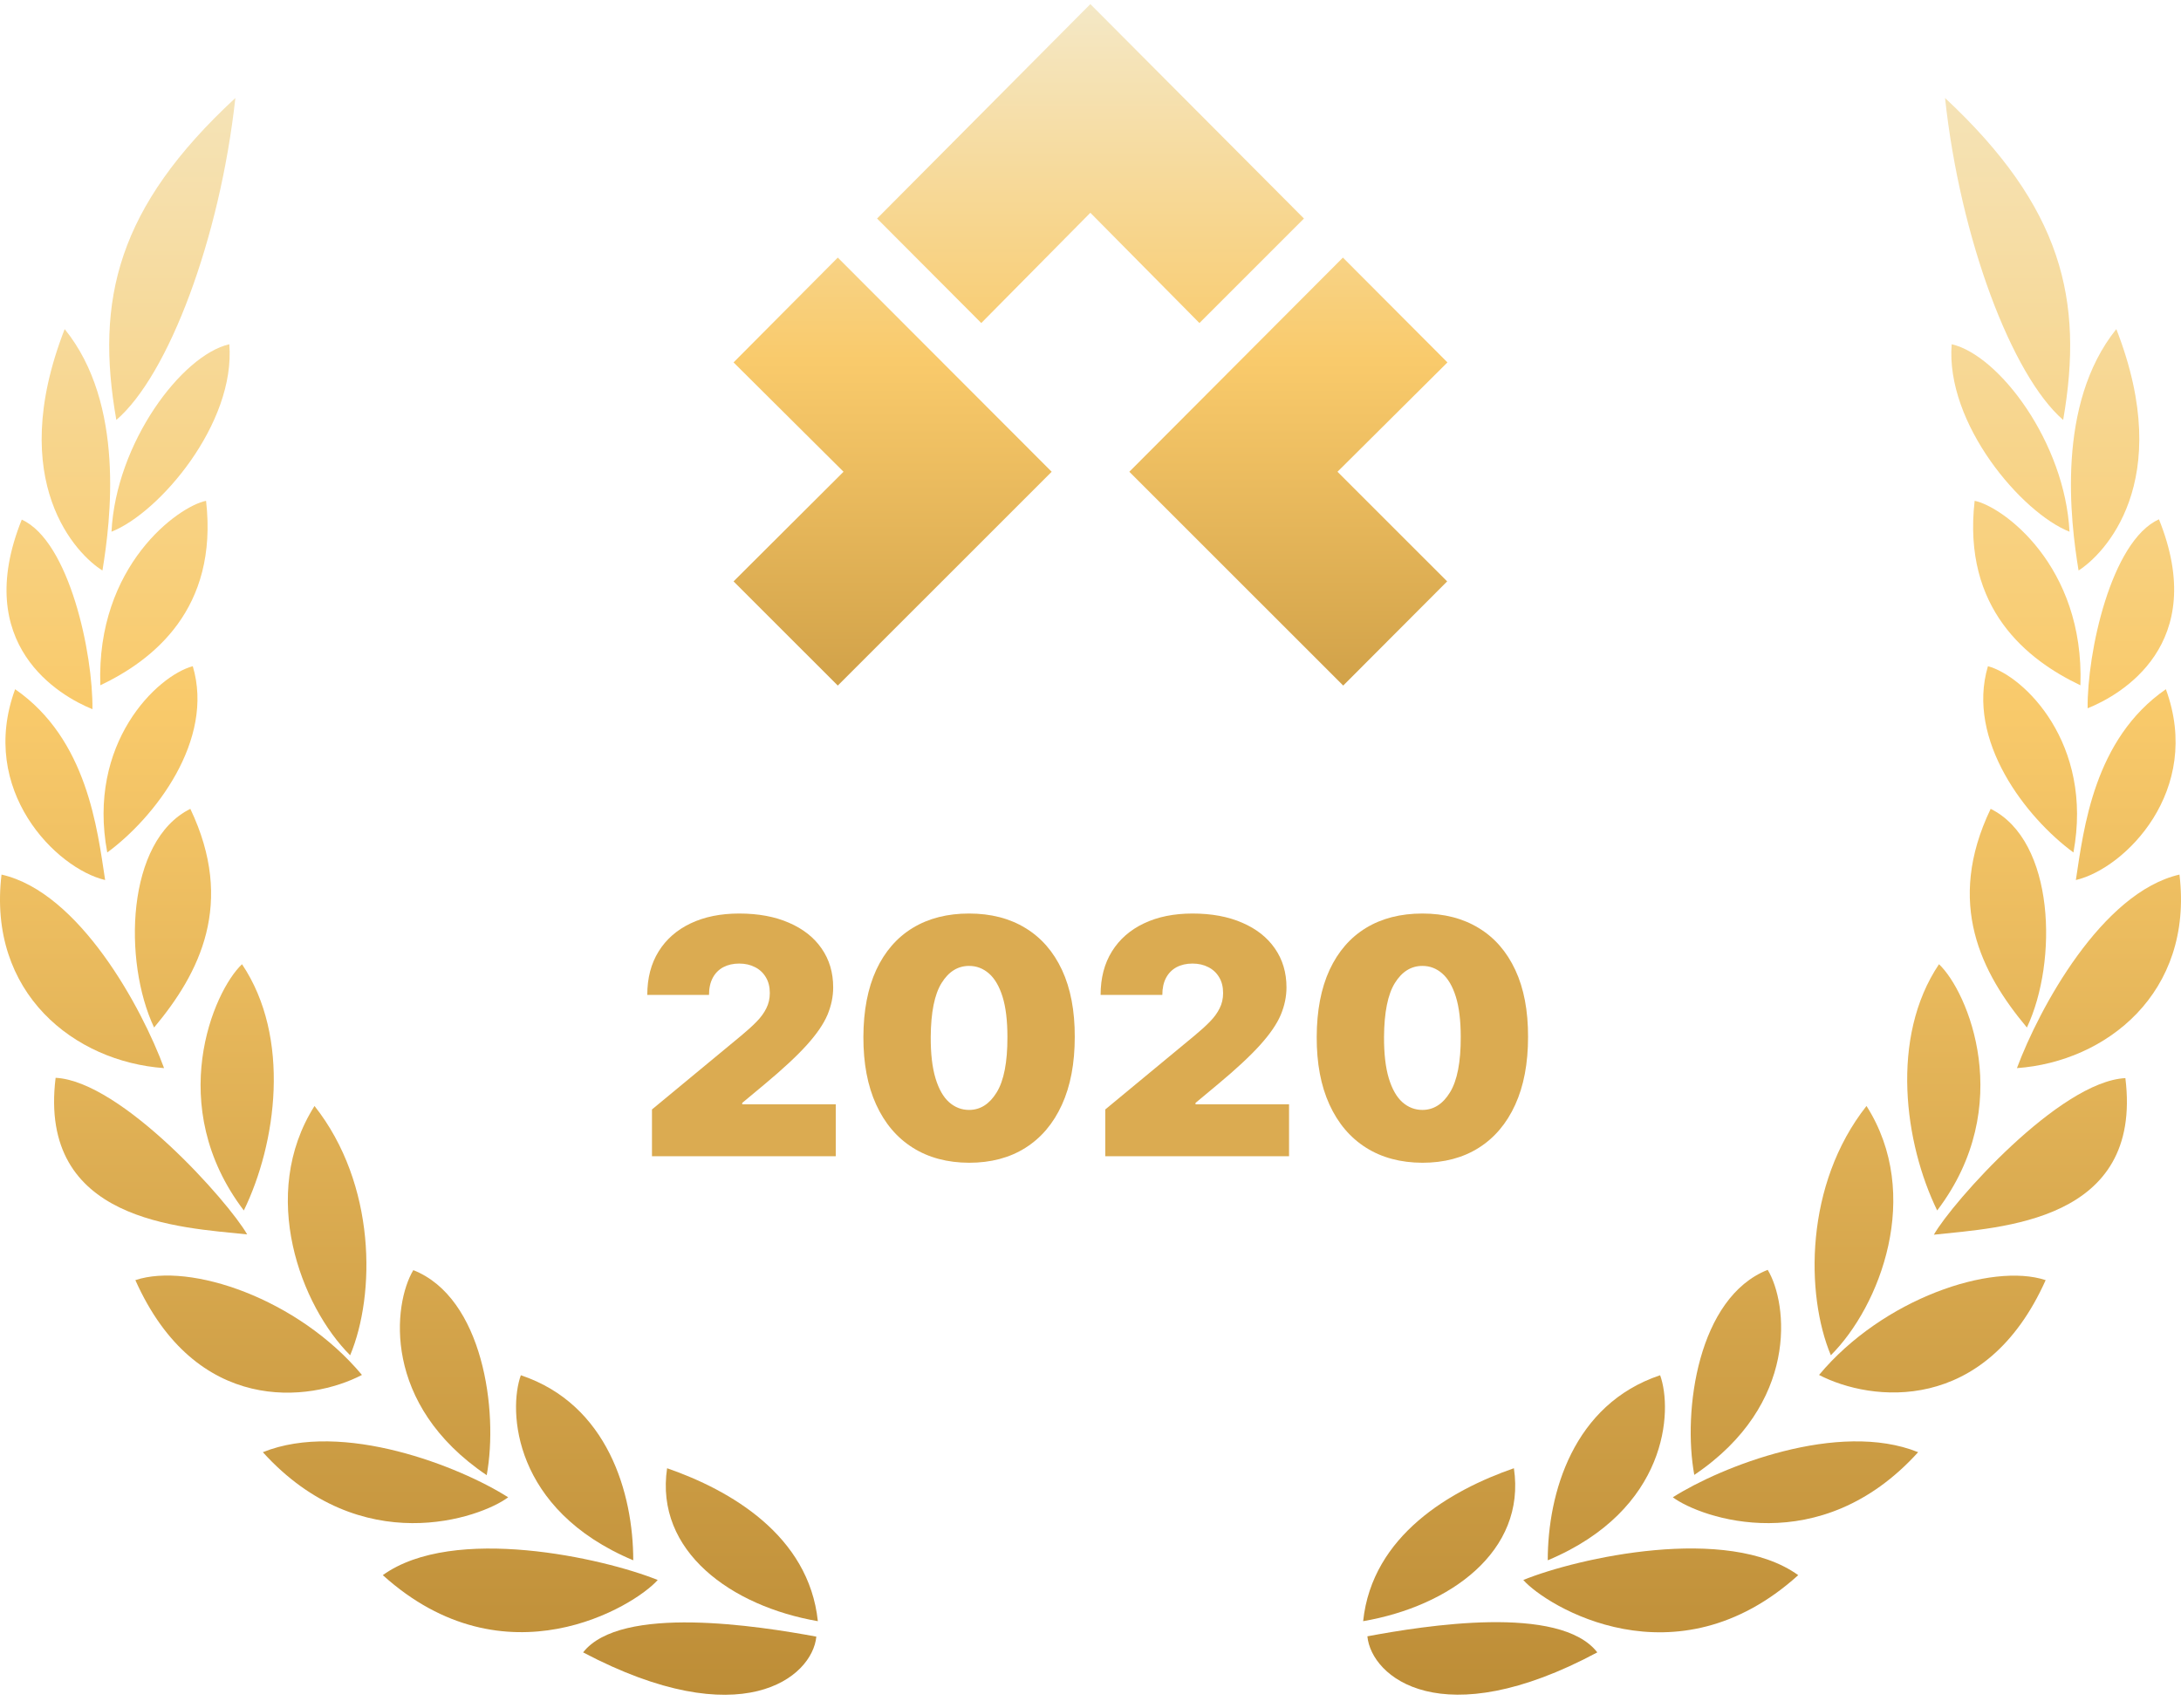 <svg width="106" height="83" viewBox="0 0 106 83" fill="none" xmlns="http://www.w3.org/2000/svg">
<path d="M80.685 66.845C76.457 68.258 75.223 72.587 75.223 75.84C81.082 73.381 81.302 68.553 80.685 66.845Z" fill="url(#paint0_linear_21121_60925)"/>
<path d="M30.777 75.84C30.777 72.601 29.543 68.258 25.314 66.845C24.698 68.553 24.918 73.381 30.777 75.84Z" fill="url(#paint1_linear_21121_60925)"/>
<path d="M23.655 71.703C24.228 68.582 23.479 63.076 20.087 61.736C19.104 63.385 18.546 68.258 23.655 71.703Z" fill="url(#paint2_linear_21121_60925)"/>
<path d="M85.913 61.722C82.522 63.062 81.773 68.568 82.345 71.689C87.455 68.244 86.897 63.356 85.913 61.722Z" fill="url(#paint3_linear_21121_60925)"/>
<path d="M90.715 53.757C87.704 57.57 87.749 62.929 88.982 65.874C91.375 63.489 93.46 58.071 90.715 53.757Z" fill="url(#paint4_linear_21121_60925)"/>
<path d="M11.145 16.732C8.84 17.262 5.639 21.516 5.419 25.844C7.739 24.932 11.454 20.589 11.145 16.732Z" fill="url(#paint5_linear_21121_60925)"/>
<path d="M11.85 58.836C13.436 55.583 14.155 50.43 11.762 46.867C10.367 48.177 7.988 53.757 11.85 58.836Z" fill="url(#paint6_linear_21121_60925)"/>
<path d="M17.018 65.874C18.252 62.929 18.296 57.57 15.286 53.757C12.555 58.071 14.625 63.489 17.018 65.874Z" fill="url(#paint7_linear_21121_60925)"/>
<path d="M4.876 33.309C7.445 32.087 10.617 29.599 10.015 24.343C8.679 24.608 4.67 27.479 4.876 33.309Z" fill="url(#paint8_linear_21121_60925)"/>
<path d="M101.111 33.309C101.316 27.479 97.308 24.608 95.971 24.343C95.369 29.599 98.541 32.087 101.111 33.309Z" fill="url(#paint9_linear_21121_60925)"/>
<path d="M96.617 32.381C95.545 35.988 98.467 39.742 100.772 41.435C101.756 36.135 98.364 32.852 96.617 32.381Z" fill="url(#paint10_linear_21121_60925)"/>
<path d="M94.238 46.867C91.844 50.43 92.564 55.583 94.15 58.836C98.011 53.757 95.633 48.177 94.238 46.867Z" fill="url(#paint11_linear_21121_60925)"/>
<path d="M94.855 16.732C94.547 20.589 98.261 24.932 100.581 25.844C100.361 21.516 97.16 17.262 94.855 16.732Z" fill="url(#paint12_linear_21121_60925)"/>
<path d="M96.749 39.315C94.547 43.908 96.294 47.294 98.511 49.944C100.024 46.735 99.877 40.861 96.749 39.315Z" fill="url(#paint13_linear_21121_60925)"/>
<path d="M105.265 33.5C101.756 35.929 101.271 40.301 100.89 42.775C103.283 42.215 107.071 38.417 105.265 33.5Z" fill="url(#paint14_linear_21121_60925)"/>
<path d="M102.857 15.996C99.921 19.647 100.625 25.315 101.022 27.729C102.211 26.978 105.765 23.46 102.857 15.996Z" fill="url(#paint15_linear_21121_60925)"/>
<path d="M100.273 20.412C101.286 14.582 100.229 10.077 94.532 4.763C95.266 11.594 97.777 18.248 100.273 20.412Z" fill="url(#paint16_linear_21121_60925)"/>
<path d="M104.928 25.241C102.593 26.301 101.433 31.748 101.462 34.427C103.078 33.779 107.38 31.321 104.928 25.241Z" fill="url(#paint17_linear_21121_60925)"/>
<path d="M9.369 32.381C7.622 32.852 4.215 36.135 5.213 41.435C7.519 39.742 10.441 35.973 9.369 32.381Z" fill="url(#paint18_linear_21121_60925)"/>
<path d="M66.457 79.535C66.648 81.523 70.069 84.364 77.631 80.316C75.81 77.96 69.218 79.02 66.457 79.535Z" fill="url(#paint19_linear_21121_60925)"/>
<path d="M28.34 80.316C36.019 84.364 39.484 81.538 39.675 79.55C36.886 79.035 30.175 77.975 28.34 80.316Z" fill="url(#paint20_linear_21121_60925)"/>
<path d="M73.578 71.365C70.524 72.425 66.692 74.618 66.251 78.799C70.451 78.078 74.18 75.413 73.578 71.365Z" fill="url(#paint21_linear_21121_60925)"/>
<path d="M32.422 71.365C31.82 75.413 35.564 78.078 39.749 78.799C39.308 74.618 35.476 72.425 32.422 71.365Z" fill="url(#paint22_linear_21121_60925)"/>
<path d="M74.035 76.797C75.151 78.063 81.435 81.95 87.397 76.562C83.961 74.088 76.678 75.722 74.035 76.797Z" fill="url(#paint23_linear_21121_60925)"/>
<path d="M93.988 60.014C97.233 59.661 104.164 59.41 103.297 52.403C100.097 52.565 94.884 58.439 93.988 60.014Z" fill="url(#paint24_linear_21121_60925)"/>
<path d="M81.302 72.778C82.653 73.779 88.453 75.855 93.225 70.585C89.349 69.024 83.637 71.291 81.302 72.778Z" fill="url(#paint25_linear_21121_60925)"/>
<path d="M105.926 42.51C102.152 43.378 99.113 49.002 98.026 51.917C102.358 51.608 106.616 48.266 105.926 42.51Z" fill="url(#paint26_linear_21121_60925)"/>
<path d="M88.409 66.831C90.935 68.141 96.485 68.788 99.422 62.222C96.793 61.354 91.507 63.12 88.409 66.831Z" fill="url(#paint27_linear_21121_60925)"/>
<path d="M5.11 42.775C4.729 40.301 4.244 35.929 0.735 33.5C-1.071 38.417 2.732 42.215 5.11 42.775Z" fill="url(#paint28_linear_21121_60925)"/>
<path d="M18.605 76.561C24.551 81.935 30.85 78.063 31.966 76.797C29.338 75.737 22.04 74.088 18.605 76.561Z" fill="url(#paint29_linear_21121_60925)"/>
<path d="M4.979 27.729C5.375 25.315 6.095 19.632 3.143 15.996C0.236 23.46 3.775 26.993 4.979 27.729Z" fill="url(#paint30_linear_21121_60925)"/>
<path d="M9.251 39.315C6.124 40.861 5.977 46.735 7.489 49.944C9.706 47.294 11.439 43.908 9.251 39.315Z" fill="url(#paint31_linear_21121_60925)"/>
<path d="M11.439 4.763C5.698 10.077 4.626 14.582 5.654 20.412C8.179 18.248 10.69 11.594 11.439 4.763Z" fill="url(#paint32_linear_21121_60925)"/>
<path d="M4.493 34.471C4.523 31.777 3.378 26.316 1.058 25.256C-1.395 31.35 2.893 33.824 4.493 34.471Z" fill="url(#paint33_linear_21121_60925)"/>
<path d="M0.074 42.51C-0.616 48.281 3.627 51.608 7.974 51.917C6.902 49.002 3.862 43.364 0.074 42.51Z" fill="url(#paint34_linear_21121_60925)"/>
<path d="M24.698 72.778C22.364 71.291 16.652 69.024 12.775 70.585C17.547 75.855 23.362 73.779 24.698 72.778Z" fill="url(#paint35_linear_21121_60925)"/>
<path d="M17.591 66.83C14.493 63.12 9.222 61.339 6.579 62.222C9.515 68.803 15.051 68.155 17.591 66.83Z" fill="url(#paint36_linear_21121_60925)"/>
<path d="M2.703 52.388C1.837 59.395 8.767 59.66 12.012 59.999C11.117 58.424 5.904 52.55 2.703 52.388Z" fill="url(#paint37_linear_21121_60925)"/>
<path d="M42.627 10.622L52.993 0.199L63.374 10.622L58.294 15.701L52.993 10.342L47.692 15.701L42.627 10.622Z" fill="url(#paint38_linear_21121_60925)"/>
<path d="M65.282 33.323L54.887 22.93L65.268 12.521L70.348 17.615L65.004 22.93L70.334 28.259L65.282 33.323Z" fill="url(#paint39_linear_21121_60925)"/>
<path d="M40.718 33.323L51.113 22.93L40.718 12.521L35.652 17.615L40.997 22.93L35.652 28.259L40.718 33.323Z" fill="url(#paint40_linear_21121_60925)"/>
<path d="M69.13 56.517C68.073 56.513 67.16 56.269 66.391 55.784C65.623 55.299 65.03 54.6 64.613 53.688C64.196 52.775 63.99 51.68 63.994 50.403C63.998 49.123 64.206 48.036 64.619 47.142C65.035 46.248 65.626 45.568 66.391 45.102C67.16 44.636 68.073 44.403 69.13 44.403C70.187 44.403 71.1 44.638 71.869 45.108C72.638 45.574 73.23 46.254 73.647 47.148C74.064 48.042 74.27 49.127 74.266 50.403C74.266 51.688 74.058 52.786 73.641 53.699C73.225 54.612 72.632 55.311 71.863 55.795C71.098 56.276 70.187 56.517 69.13 56.517ZM69.13 53.949C69.675 53.949 70.123 53.665 70.471 53.097C70.823 52.525 70.998 51.627 70.994 50.403C70.994 49.604 70.914 48.951 70.755 48.443C70.596 47.936 70.376 47.561 70.096 47.318C69.816 47.072 69.494 46.949 69.13 46.949C68.585 46.949 68.139 47.225 67.795 47.778C67.45 48.331 67.274 49.206 67.266 50.403C67.263 51.218 67.34 51.888 67.499 52.415C67.659 52.938 67.878 53.324 68.159 53.574C68.443 53.824 68.766 53.949 69.13 53.949Z" fill="#DBAB51"/>
<path d="M53.718 56.199V53.926L58.059 50.335C58.347 50.097 58.593 49.873 58.797 49.665C59.006 49.453 59.165 49.235 59.275 49.011C59.389 48.788 59.445 48.54 59.445 48.267C59.445 47.968 59.381 47.712 59.252 47.5C59.127 47.288 58.953 47.125 58.729 47.011C58.506 46.894 58.248 46.835 57.957 46.835C57.665 46.835 57.407 46.894 57.184 47.011C56.964 47.129 56.794 47.301 56.672 47.528C56.551 47.756 56.491 48.032 56.491 48.358H53.491C53.491 47.54 53.674 46.835 54.042 46.244C54.409 45.653 54.928 45.199 55.599 44.881C56.269 44.562 57.055 44.403 57.957 44.403C58.889 44.403 59.695 44.553 60.377 44.852C61.063 45.148 61.591 45.564 61.962 46.102C62.337 46.64 62.525 47.271 62.525 47.994C62.525 48.441 62.432 48.886 62.246 49.33C62.061 49.769 61.727 50.256 61.246 50.79C60.765 51.324 60.082 51.96 59.195 52.699L58.104 53.608V53.676H62.65V56.199H53.718Z" fill="#DBAB51"/>
<path d="M47.099 56.517C46.042 56.513 45.129 56.269 44.36 55.784C43.591 55.299 42.998 54.6 42.582 53.688C42.165 52.775 41.959 51.68 41.962 50.403C41.966 49.123 42.175 48.036 42.587 47.142C43.004 46.248 43.595 45.568 44.36 45.102C45.129 44.636 46.042 44.403 47.099 44.403C48.156 44.403 49.069 44.638 49.837 45.108C50.606 45.574 51.199 46.254 51.616 47.148C52.032 48.042 52.239 49.127 52.235 50.403C52.235 51.688 52.027 52.786 51.61 53.699C51.194 54.612 50.601 55.311 49.832 55.795C49.067 56.276 48.156 56.517 47.099 56.517ZM47.099 53.949C47.644 53.949 48.091 53.665 48.44 53.097C48.792 52.525 48.966 51.627 48.962 50.403C48.962 49.604 48.883 48.951 48.724 48.443C48.565 47.936 48.345 47.561 48.065 47.318C47.784 47.072 47.462 46.949 47.099 46.949C46.553 46.949 46.108 47.225 45.764 47.778C45.419 48.331 45.243 49.206 45.235 50.403C45.231 51.218 45.309 51.888 45.468 52.415C45.627 52.938 45.847 53.324 46.127 53.574C46.411 53.824 46.735 53.949 47.099 53.949Z" fill="#DBAB51"/>
<path d="M31.687 56.199V53.926L36.028 50.335C36.316 50.097 36.562 49.873 36.766 49.665C36.975 49.453 37.134 49.235 37.244 49.011C37.357 48.788 37.414 48.54 37.414 48.267C37.414 47.968 37.35 47.712 37.221 47.5C37.096 47.288 36.922 47.125 36.698 47.011C36.475 46.894 36.217 46.835 35.925 46.835C35.634 46.835 35.376 46.894 35.153 47.011C34.933 47.129 34.763 47.301 34.641 47.528C34.52 47.756 34.459 48.032 34.459 48.358H31.459C31.459 47.54 31.643 46.835 32.011 46.244C32.378 45.653 32.897 45.199 33.567 44.881C34.238 44.562 35.024 44.403 35.925 44.403C36.857 44.403 37.664 44.553 38.346 44.852C39.031 45.148 39.56 45.564 39.931 46.102C40.306 46.64 40.494 47.271 40.494 47.994C40.494 48.441 40.401 48.886 40.215 49.33C40.029 49.769 39.696 50.256 39.215 50.79C38.734 51.324 38.05 51.96 37.164 52.699L36.073 53.608V53.676H40.619V56.199H31.687Z" fill="#DBAB51"/>
<defs>
<linearGradient id="paint0_linear_21121_60925" x1="78.072" y1="-2.319" x2="78.072" y2="88.722" gradientUnits="userSpaceOnUse">
<stop stop-color="#F4E9C9"/>
<stop offset="0.4" stop-color="#F9CA6B"/>
<stop offset="1" stop-color="#B58530"/>
</linearGradient>
<linearGradient id="paint1_linear_21121_60925" x1="27.928" y1="-2.319" x2="27.928" y2="88.722" gradientUnits="userSpaceOnUse">
<stop stop-color="#F4E9C9"/>
<stop offset="0.4" stop-color="#F9CA6B"/>
<stop offset="1" stop-color="#B58530"/>
</linearGradient>
<linearGradient id="paint2_linear_21121_60925" x1="21.629" y1="-2.319" x2="21.629" y2="88.722" gradientUnits="userSpaceOnUse">
<stop stop-color="#F4E9C9"/>
<stop offset="0.4" stop-color="#F9CA6B"/>
<stop offset="1" stop-color="#B58530"/>
</linearGradient>
<linearGradient id="paint3_linear_21121_60925" x1="84.372" y1="-2.319" x2="84.372" y2="88.722" gradientUnits="userSpaceOnUse">
<stop stop-color="#F4E9C9"/>
<stop offset="0.4" stop-color="#F9CA6B"/>
<stop offset="1" stop-color="#B58530"/>
</linearGradient>
<linearGradient id="paint4_linear_21121_60925" x1="90.098" y1="-2.318" x2="90.098" y2="88.722" gradientUnits="userSpaceOnUse">
<stop stop-color="#F4E9C9"/>
<stop offset="0.4" stop-color="#F9CA6B"/>
<stop offset="1" stop-color="#B58530"/>
</linearGradient>
<linearGradient id="paint5_linear_21121_60925" x1="8.282" y1="-2.319" x2="8.282" y2="88.722" gradientUnits="userSpaceOnUse">
<stop stop-color="#F4E9C9"/>
<stop offset="0.4" stop-color="#F9CA6B"/>
<stop offset="1" stop-color="#B58530"/>
</linearGradient>
<linearGradient id="paint6_linear_21121_60925" x1="11.527" y1="-2.319" x2="11.527" y2="88.722" gradientUnits="userSpaceOnUse">
<stop stop-color="#F4E9C9"/>
<stop offset="0.4" stop-color="#F9CA6B"/>
<stop offset="1" stop-color="#B58530"/>
</linearGradient>
<linearGradient id="paint7_linear_21121_60925" x1="15.888" y1="-2.318" x2="15.888" y2="88.722" gradientUnits="userSpaceOnUse">
<stop stop-color="#F4E9C9"/>
<stop offset="0.4" stop-color="#F9CA6B"/>
<stop offset="1" stop-color="#B58530"/>
</linearGradient>
<linearGradient id="paint8_linear_21121_60925" x1="7.489" y1="-2.319" x2="7.489" y2="88.722" gradientUnits="userSpaceOnUse">
<stop stop-color="#F4E9C9"/>
<stop offset="0.4" stop-color="#F9CA6B"/>
<stop offset="1" stop-color="#B58530"/>
</linearGradient>
<linearGradient id="paint9_linear_21121_60925" x1="98.512" y1="-2.319" x2="98.512" y2="88.722" gradientUnits="userSpaceOnUse">
<stop stop-color="#F4E9C9"/>
<stop offset="0.4" stop-color="#F9CA6B"/>
<stop offset="1" stop-color="#B58530"/>
</linearGradient>
<linearGradient id="paint10_linear_21121_60925" x1="98.673" y1="-2.319" x2="98.673" y2="88.722" gradientUnits="userSpaceOnUse">
<stop stop-color="#F4E9C9"/>
<stop offset="0.4" stop-color="#F9CA6B"/>
<stop offset="1" stop-color="#B58530"/>
</linearGradient>
<linearGradient id="paint11_linear_21121_60925" x1="94.473" y1="-2.319" x2="94.473" y2="88.722" gradientUnits="userSpaceOnUse">
<stop stop-color="#F4E9C9"/>
<stop offset="0.4" stop-color="#F9CA6B"/>
<stop offset="1" stop-color="#B58530"/>
</linearGradient>
<linearGradient id="paint12_linear_21121_60925" x1="97.704" y1="-2.319" x2="97.704" y2="88.722" gradientUnits="userSpaceOnUse">
<stop stop-color="#F4E9C9"/>
<stop offset="0.4" stop-color="#F9CA6B"/>
<stop offset="1" stop-color="#B58530"/>
</linearGradient>
<linearGradient id="paint13_linear_21121_60925" x1="97.586" y1="-2.319" x2="97.586" y2="88.722" gradientUnits="userSpaceOnUse">
<stop stop-color="#F4E9C9"/>
<stop offset="0.4" stop-color="#F9CA6B"/>
<stop offset="1" stop-color="#B58530"/>
</linearGradient>
<linearGradient id="paint14_linear_21121_60925" x1="103.312" y1="-2.319" x2="103.312" y2="88.722" gradientUnits="userSpaceOnUse">
<stop stop-color="#F4E9C9"/>
<stop offset="0.4" stop-color="#F9CA6B"/>
<stop offset="1" stop-color="#B58530"/>
</linearGradient>
<linearGradient id="paint15_linear_21121_60925" x1="102.314" y1="-2.318" x2="102.314" y2="88.722" gradientUnits="userSpaceOnUse">
<stop stop-color="#F4E9C9"/>
<stop offset="0.4" stop-color="#F9CA6B"/>
<stop offset="1" stop-color="#B58530"/>
</linearGradient>
<linearGradient id="paint16_linear_21121_60925" x1="97.571" y1="-2.319" x2="97.571" y2="88.722" gradientUnits="userSpaceOnUse">
<stop stop-color="#F4E9C9"/>
<stop offset="0.4" stop-color="#F9CA6B"/>
<stop offset="1" stop-color="#B58530"/>
</linearGradient>
<linearGradient id="paint17_linear_21121_60925" x1="103.577" y1="-2.334" x2="103.577" y2="88.722" gradientUnits="userSpaceOnUse">
<stop stop-color="#F4E9C9"/>
<stop offset="0.4" stop-color="#F9CA6B"/>
<stop offset="1" stop-color="#B58530"/>
</linearGradient>
<linearGradient id="paint18_linear_21121_60925" x1="7.328" y1="-2.319" x2="7.328" y2="88.722" gradientUnits="userSpaceOnUse">
<stop stop-color="#F4E9C9"/>
<stop offset="0.4" stop-color="#F9CA6B"/>
<stop offset="1" stop-color="#B58530"/>
</linearGradient>
<linearGradient id="paint19_linear_21121_60925" x1="72.037" y1="-2.319" x2="72.037" y2="88.722" gradientUnits="userSpaceOnUse">
<stop stop-color="#F4E9C9"/>
<stop offset="0.4" stop-color="#F9CA6B"/>
<stop offset="1" stop-color="#B58530"/>
</linearGradient>
<linearGradient id="paint20_linear_21121_60925" x1="34.008" y1="-2.319" x2="34.008" y2="88.722" gradientUnits="userSpaceOnUse">
<stop stop-color="#F4E9C9"/>
<stop offset="0.4" stop-color="#F9CA6B"/>
<stop offset="1" stop-color="#B58530"/>
</linearGradient>
<linearGradient id="paint21_linear_21121_60925" x1="69.952" y1="-2.319" x2="69.952" y2="88.722" gradientUnits="userSpaceOnUse">
<stop stop-color="#F4E9C9"/>
<stop offset="0.4" stop-color="#F9CA6B"/>
<stop offset="1" stop-color="#B58530"/>
</linearGradient>
<linearGradient id="paint22_linear_21121_60925" x1="36.049" y1="-2.319" x2="36.049" y2="88.722" gradientUnits="userSpaceOnUse">
<stop stop-color="#F4E9C9"/>
<stop offset="0.4" stop-color="#F9CA6B"/>
<stop offset="1" stop-color="#B58530"/>
</linearGradient>
<linearGradient id="paint23_linear_21121_60925" x1="80.716" y1="-2.319" x2="80.716" y2="88.722" gradientUnits="userSpaceOnUse">
<stop stop-color="#F4E9C9"/>
<stop offset="0.4" stop-color="#F9CA6B"/>
<stop offset="1" stop-color="#B58530"/>
</linearGradient>
<linearGradient id="paint24_linear_21121_60925" x1="98.687" y1="-2.319" x2="98.687" y2="88.722" gradientUnits="userSpaceOnUse">
<stop stop-color="#F4E9C9"/>
<stop offset="0.4" stop-color="#F9CA6B"/>
<stop offset="1" stop-color="#B58530"/>
</linearGradient>
<linearGradient id="paint25_linear_21121_60925" x1="87.264" y1="-2.319" x2="87.264" y2="88.722" gradientUnits="userSpaceOnUse">
<stop stop-color="#F4E9C9"/>
<stop offset="0.4" stop-color="#F9CA6B"/>
<stop offset="1" stop-color="#B58530"/>
</linearGradient>
<linearGradient id="paint26_linear_21121_60925" x1="102.006" y1="-2.319" x2="102.006" y2="88.722" gradientUnits="userSpaceOnUse">
<stop stop-color="#F4E9C9"/>
<stop offset="0.4" stop-color="#F9CA6B"/>
<stop offset="1" stop-color="#B58530"/>
</linearGradient>
<linearGradient id="paint27_linear_21121_60925" x1="93.915" y1="-2.318" x2="93.915" y2="88.722" gradientUnits="userSpaceOnUse">
<stop stop-color="#F4E9C9"/>
<stop offset="0.4" stop-color="#F9CA6B"/>
<stop offset="1" stop-color="#B58530"/>
</linearGradient>
<linearGradient id="paint28_linear_21121_60925" x1="2.688" y1="-2.319" x2="2.688" y2="88.722" gradientUnits="userSpaceOnUse">
<stop stop-color="#F4E9C9"/>
<stop offset="0.4" stop-color="#F9CA6B"/>
<stop offset="1" stop-color="#B58530"/>
</linearGradient>
<linearGradient id="paint29_linear_21121_60925" x1="25.285" y1="-2.319" x2="25.285" y2="88.722" gradientUnits="userSpaceOnUse">
<stop stop-color="#F4E9C9"/>
<stop offset="0.4" stop-color="#F9CA6B"/>
<stop offset="1" stop-color="#B58530"/>
</linearGradient>
<linearGradient id="paint30_linear_21121_60925" x1="3.687" y1="-2.318" x2="3.687" y2="88.722" gradientUnits="userSpaceOnUse">
<stop stop-color="#F4E9C9"/>
<stop offset="0.4" stop-color="#F9CA6B"/>
<stop offset="1" stop-color="#B58530"/>
</linearGradient>
<linearGradient id="paint31_linear_21121_60925" x1="8.414" y1="-2.319" x2="8.414" y2="88.722" gradientUnits="userSpaceOnUse">
<stop stop-color="#F4E9C9"/>
<stop offset="0.4" stop-color="#F9CA6B"/>
<stop offset="1" stop-color="#B58530"/>
</linearGradient>
<linearGradient id="paint32_linear_21121_60925" x1="8.37" y1="-2.319" x2="8.37" y2="88.722" gradientUnits="userSpaceOnUse">
<stop stop-color="#F4E9C9"/>
<stop offset="0.4" stop-color="#F9CA6B"/>
<stop offset="1" stop-color="#B58530"/>
</linearGradient>
<linearGradient id="paint33_linear_21121_60925" x1="2.408" y1="-2.319" x2="2.408" y2="88.722" gradientUnits="userSpaceOnUse">
<stop stop-color="#F4E9C9"/>
<stop offset="0.4" stop-color="#F9CA6B"/>
<stop offset="1" stop-color="#B58530"/>
</linearGradient>
<linearGradient id="paint34_linear_21121_60925" x1="3.98" y1="-2.319" x2="3.98" y2="88.722" gradientUnits="userSpaceOnUse">
<stop stop-color="#F4E9C9"/>
<stop offset="0.4" stop-color="#F9CA6B"/>
<stop offset="1" stop-color="#B58530"/>
</linearGradient>
<linearGradient id="paint35_linear_21121_60925" x1="18.737" y1="-2.319" x2="18.737" y2="88.722" gradientUnits="userSpaceOnUse">
<stop stop-color="#F4E9C9"/>
<stop offset="0.4" stop-color="#F9CA6B"/>
<stop offset="1" stop-color="#B58530"/>
</linearGradient>
<linearGradient id="paint36_linear_21121_60925" x1="12.085" y1="-2.319" x2="12.085" y2="88.722" gradientUnits="userSpaceOnUse">
<stop stop-color="#F4E9C9"/>
<stop offset="0.4" stop-color="#F9CA6B"/>
<stop offset="1" stop-color="#B58530"/>
</linearGradient>
<linearGradient id="paint37_linear_21121_60925" x1="7.314" y1="-2.319" x2="7.314" y2="88.722" gradientUnits="userSpaceOnUse">
<stop stop-color="#F4E9C9"/>
<stop offset="0.4" stop-color="#F9CA6B"/>
<stop offset="1" stop-color="#B58530"/>
</linearGradient>
<linearGradient id="paint38_linear_21121_60925" x1="52.993" y1="-0.316" x2="52.993" y2="44.527" gradientUnits="userSpaceOnUse">
<stop stop-color="#F4E9C9"/>
<stop offset="0.4" stop-color="#F9CA6B"/>
<stop offset="1" stop-color="#B58530"/>
</linearGradient>
<linearGradient id="paint39_linear_21121_60925" x1="62.61" y1="-0.316" x2="62.61" y2="44.527" gradientUnits="userSpaceOnUse">
<stop stop-color="#F4E9C9"/>
<stop offset="0.4" stop-color="#F9CA6B"/>
<stop offset="1" stop-color="#B58530"/>
</linearGradient>
<linearGradient id="paint40_linear_21121_60925" x1="43.375" y1="-0.316" x2="43.375" y2="44.527" gradientUnits="userSpaceOnUse">
<stop stop-color="#F4E9C9"/>
<stop offset="0.4" stop-color="#F9CA6B"/>
<stop offset="1" stop-color="#B58530"/>
</linearGradient>
</defs>
</svg>
